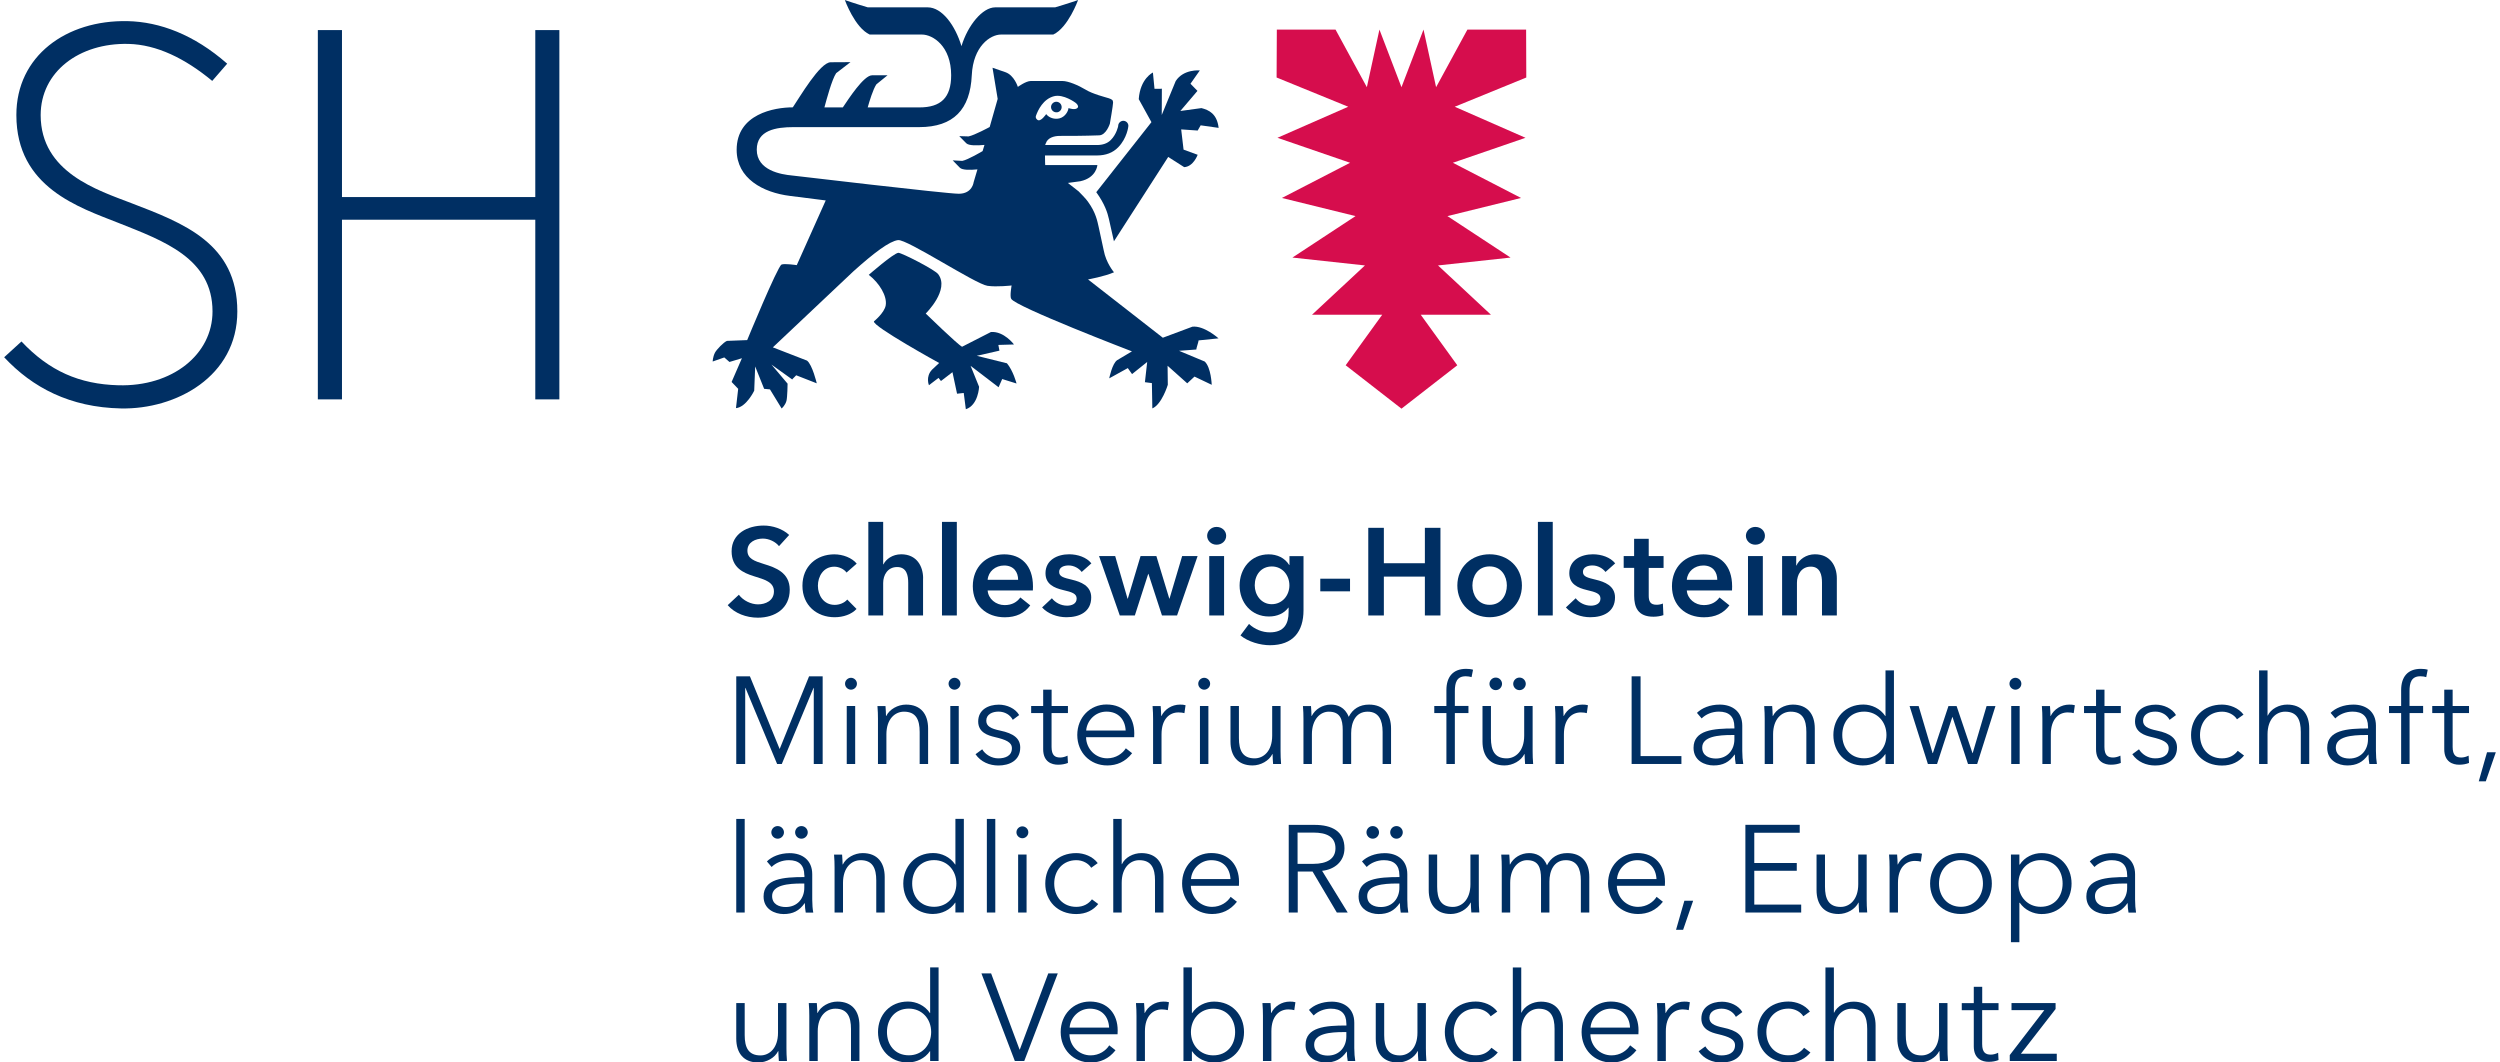 <?xml version="1.0" encoding="UTF-8"?>
<svg xmlns="http://www.w3.org/2000/svg" id="a" data-name="Ebene 1" viewBox="0 0 439.77 187.53" width="160" height="68">
  <defs>
    <style>
      .b {
        fill: #002f63;
      }

      .c {
        fill: #d60d4d;
      }
    </style>
  </defs>
  <path class="b" d="M136.75,96.39c-.59-.76-1.75-1.33-2.84-1.33-1.27,0-2.73.61-2.73,2.12,0,1.42,1.2,1.84,2.95,2.38,1.99.61,4.52,1.49,4.52,4.52,0,3.32-2.6,4.94-5.64,4.94-2.01,0-4.09-.77-5.31-2.21l1.97-1.84c.77,1.05,2.17,1.7,3.39,1.7,1.29,0,2.8-.63,2.8-2.29s-1.62-2.08-3.56-2.69c-1.88-.59-3.91-1.51-3.91-4.39,0-3.15,2.86-4.54,5.66-4.54,1.55,0,3.32.55,4.5,1.66l-1.79,1.97Z"/>
  <path class="b" d="M148.67,101.05c-.42-.59-1.31-1.03-2.16-1.03-1.93,0-2.89,1.73-2.89,3.37s.98,3.37,2.97,3.37c.81,0,1.7-.33,2.21-.94l1.64,1.66c-.87.94-2.32,1.46-3.87,1.46-3.1,0-5.68-2.06-5.68-5.55s2.53-5.55,5.62-5.55c1.53,0,3.12.61,3.96,1.64l-1.79,1.57Z"/>
  <path class="b" d="M162.18,102.07v6.56h-2.62v-5.77c0-1.25-.26-2.78-1.95-2.78s-2.47,1.42-2.47,2.82v5.73h-2.62v-16.52h2.62v7.49h.05c.42-.87,1.57-1.77,3.13-1.77,2.73,0,3.87,2.1,3.87,4.24Z"/>
  <rect class="b" x="165.52" y="92.11" width="2.62" height="16.52"/>
  <path class="b" d="M181.56,104.22h-7.98c.11,1.49,1.46,2.58,2.99,2.58,1.31,0,2.19-.53,2.78-1.35l1.75,1.4c-1.03,1.4-2.51,2.1-4.5,2.1-3.24,0-5.64-2.08-5.64-5.49s2.38-5.62,5.55-5.62c2.93,0,5.07,1.9,5.07,5.68,0,.24,0,.46-.02.7ZM178.96,102.34c0-1.35-.76-2.53-2.47-2.53-1.55,0-2.8,1.07-2.91,2.53h5.38Z"/>
  <path class="b" d="M190.17,100.94c-.46-.61-1.33-1.14-2.29-1.14-.83,0-1.68.3-1.68,1.14s.81,1.03,2.27,1.38c1.55.37,3.39,1.07,3.39,3.12,0,2.56-2.07,3.5-4.37,3.5-1.62,0-3.3-.61-4.3-1.73l1.73-1.62c.57.74,1.55,1.31,2.69,1.31.77,0,1.68-.31,1.68-1.25,0-.88-.81-1.14-2.4-1.51-1.55-.37-3.1-1.01-3.1-2.97,0-2.34,2.1-3.34,4.17-3.34,1.51,0,3.08.53,3.93,1.6l-1.7,1.51Z"/>
  <polygon class="b" points="193.24 98.14 196.09 98.14 198.27 105.66 198.32 105.66 200.57 98.14 203.36 98.14 205.64 105.66 205.68 105.66 207.91 98.14 210.64 98.14 207.01 108.63 204.35 108.63 201.96 101.29 201.92 101.29 199.56 108.63 196.9 108.63 193.24 98.14"/>
  <path class="b" d="M213.98,93c.96,0,1.7.68,1.7,1.57s-.74,1.57-1.7,1.57-1.66-.74-1.66-1.57.7-1.57,1.66-1.57ZM212.69,98.14h2.62v10.49h-2.62v-10.49Z"/>
  <path class="b" d="M229.33,98.14v9.55c0,3.78-1.84,6.19-5.93,6.19-1.7,0-3.85-.61-5.2-1.73l1.51-2.03c1.01.96,2.36,1.49,3.67,1.49,2.54,0,3.32-1.53,3.32-3.61v-.76h-.04c-.76,1.03-1.99,1.57-3.43,1.57-3.15,0-5.18-2.49-5.18-5.46s1.97-5.51,5.14-5.51c1.46,0,2.84.61,3.61,1.88h.05v-1.57h2.49ZM220.72,103.32c0,1.66,1.12,3.32,3,3.32s3.12-1.57,3.12-3.32-1.2-3.34-3.1-3.34-3.02,1.49-3.02,3.34Z"/>
  <rect class="b" x="232.29" y="102.14" width="5.25" height="2.23"/>
  <polygon class="b" points="240.76 93.16 243.51 93.16 243.51 99.41 250.75 99.41 250.75 93.16 253.5 93.16 253.5 108.63 250.75 108.63 250.75 101.77 243.51 101.77 243.51 108.63 240.76 108.63 240.76 93.16"/>
  <path class="b" d="M262.18,97.83c3.17,0,5.7,2.21,5.7,5.51s-2.54,5.6-5.7,5.6-5.7-2.29-5.7-5.6,2.54-5.51,5.7-5.51ZM262.18,106.75c2.08,0,3.04-1.77,3.04-3.41s-.96-3.37-3.04-3.37-3.04,1.73-3.04,3.37.96,3.41,3.04,3.41Z"/>
  <rect class="b" x="270.7" y="92.11" width="2.62" height="16.52"/>
  <path class="b" d="M282.62,100.94c-.46-.61-1.33-1.14-2.29-1.14-.83,0-1.68.3-1.68,1.14s.81,1.03,2.27,1.38c1.55.37,3.39,1.07,3.39,3.12,0,2.56-2.08,3.5-4.37,3.5-1.62,0-3.3-.61-4.3-1.73l1.73-1.62c.57.74,1.55,1.31,2.69,1.31.77,0,1.68-.31,1.68-1.25,0-.88-.81-1.14-2.4-1.51-1.55-.37-3.1-1.01-3.1-2.97,0-2.34,2.1-3.34,4.17-3.34,1.51,0,3.08.53,3.93,1.6l-1.7,1.51Z"/>
  <path class="b" d="M285.84,100.24v-2.1h1.84v-3.04h2.58v3.04h2.62v2.1h-2.62v4.88c0,.94.22,1.62,1.38,1.62.35,0,.81-.07,1.12-.22l.09,2.05c-.46.17-1.16.28-1.75.28-2.78,0-3.41-1.7-3.41-3.72v-4.9h-1.84Z"/>
  <path class="b" d="M304.96,104.22h-7.98c.11,1.49,1.46,2.58,2.99,2.58,1.31,0,2.19-.53,2.78-1.35l1.75,1.4c-1.03,1.4-2.51,2.1-4.5,2.1-3.24,0-5.64-2.08-5.64-5.49s2.38-5.62,5.55-5.62c2.93,0,5.07,1.9,5.07,5.68,0,.24,0,.46-.02.7ZM302.36,102.34c0-1.35-.76-2.53-2.47-2.53-1.55,0-2.8,1.07-2.91,2.53h5.38Z"/>
  <path class="b" d="M309.07,93c.96,0,1.7.68,1.7,1.57s-.74,1.57-1.7,1.57-1.66-.74-1.66-1.57.7-1.57,1.66-1.57ZM307.78,98.14h2.62v10.49h-2.62v-10.49Z"/>
  <path class="b" d="M313.8,98.14h2.49v1.68h.04c.46-1.05,1.7-1.99,3.26-1.99,2.73,0,3.87,2.1,3.87,4.24v6.56h-2.62v-5.82c0-1.24-.28-2.8-1.97-2.8s-2.45,1.44-2.45,2.84v5.77h-2.62v-10.49Z"/>
  <path class="b" d="M136.73,187.27c-.04-.55-.09-1.31-.09-1.75h-.04c-.57,1.18-2.05,2.01-3.5,2.01-2.6,0-3.89-1.68-3.89-4.22v-6.27h1.49v5.66c0,2.14.63,3.58,2.78,3.58,1.57,0,3.1-1.27,3.1-4v-5.24h1.49v7.98c0,.55.02,1.55.09,2.25h-1.42Z"/>
  <path class="b" d="M143.43,177.04c.04.55.09,1.31.09,1.75h.04c.57-1.18,2.05-2.01,3.5-2.01,2.6,0,3.89,1.68,3.89,4.22v6.27h-1.49v-5.66c0-2.14-.63-3.58-2.77-3.58-1.57,0-3.1,1.27-3.1,4v5.24h-1.49v-7.98c0-.55-.02-1.55-.09-2.25h1.42Z"/>
  <path class="b" d="M159.52,187.53c-3.19,0-5.29-2.36-5.29-5.38s2.1-5.38,5.29-5.38c1.46,0,2.99.7,3.87,2.03h.04v-8.06h1.49v16.52h-1.49v-1.73h-.04c-.87,1.29-2.4,1.99-3.87,1.99ZM159.68,186.26c2.29,0,3.93-1.77,3.93-4.11s-1.64-4.13-3.93-4.13c-2.47,0-3.87,1.86-3.87,4.13s1.4,4.11,3.87,4.11Z"/>
  <polygon class="b" points="179.21 185.24 179.26 185.24 184.28 171.8 185.96 171.8 180.04 187.27 178.38 187.27 172.48 171.8 174.19 171.8 179.21 185.24"/>
  <path class="b" d="M196.5,182.55h-8.48c.04,2.05,1.64,3.72,3.74,3.72,1.53,0,2.71-.85,3.28-1.77l1.11.87c-1.2,1.53-2.71,2.16-4.39,2.16-3.04,0-5.29-2.29-5.29-5.38s2.25-5.38,5.16-5.38c3.21,0,4.9,2.27,4.9,5.07,0,.2,0,.44-.02.7ZM195.02,181.37c-.09-1.92-1.27-3.34-3.39-3.34-1.99,0-3.45,1.6-3.58,3.34h6.97Z"/>
  <path class="b" d="M199.77,177.04h1.42c.04.55.09,1.31.09,1.75h.04c.57-1.18,1.83-2.01,3.28-2.01.37,0,.68.02.98.11l-.2,1.4c-.18-.06-.66-.13-1.05-.13-1.57,0-2.99,1.14-2.99,3.87v5.24h-1.49v-7.98c0-.55-.02-1.55-.09-2.25Z"/>
  <path class="b" d="M209.63,185.54v1.73h-1.49v-16.52h1.49v8.06h.04c.87-1.33,2.4-2.03,3.87-2.03,3.19,0,5.29,2.36,5.29,5.38s-2.1,5.38-5.29,5.38c-1.46,0-2.99-.7-3.87-1.99h-.04ZM213.39,178.03c-2.29,0-3.93,1.79-3.93,4.13s1.64,4.11,3.93,4.11c2.47,0,3.87-1.84,3.87-4.11s-1.4-4.13-3.87-4.13Z"/>
  <path class="b" d="M222.09,177.04h1.42c.04.55.09,1.31.09,1.75h.04c.57-1.18,1.83-2.01,3.28-2.01.37,0,.68.02.98.11l-.2,1.4c-.17-.06-.66-.13-1.05-.13-1.57,0-2.99,1.14-2.99,3.87v5.24h-1.49v-7.98c0-.55-.02-1.55-.09-2.25Z"/>
  <path class="b" d="M236.89,180.67c0-1.77-.96-2.64-2.73-2.64-1.2,0-2.32.48-3.04,1.2l-.83-.98c.83-.83,2.27-1.46,4.02-1.46,2.21,0,3.98,1.22,3.98,3.71v4.48c0,.79.07,1.73.17,2.29h-1.33c-.09-.5-.15-1.11-.15-1.66h-.04c-.94,1.35-2.08,1.92-3.71,1.92-1.55,0-3.54-.83-3.54-3.1,0-3.15,3.47-3.43,7.21-3.43v-.33ZM236.45,182.16c-2.43,0-5.24.26-5.24,2.21,0,1.46,1.24,1.94,2.4,1.94,2.1,0,3.28-1.57,3.28-3.39v-.76h-.44Z"/>
  <path class="b" d="M249.6,187.27c-.04-.55-.09-1.31-.09-1.75h-.04c-.57,1.18-2.05,2.01-3.5,2.01-2.6,0-3.89-1.68-3.89-4.22v-6.27h1.49v5.66c0,2.14.63,3.58,2.77,3.58,1.57,0,3.1-1.27,3.1-4v-5.24h1.49v7.98c0,.55.02,1.55.09,2.25h-1.42Z"/>
  <path class="b" d="M262.37,179.38c-.48-.79-1.51-1.36-2.62-1.36-2.38,0-3.91,1.79-3.91,4.13s1.51,4.11,3.89,4.11c1.29,0,2.18-.55,2.77-1.33l1.12.83c-.88,1.07-2.12,1.77-3.89,1.77-3.3,0-5.46-2.29-5.46-5.38s2.16-5.38,5.46-5.38c1.38,0,2.93.59,3.8,1.77l-1.16.83Z"/>
  <path class="b" d="M267.8,178.73c.55-1.18,1.99-1.94,3.43-1.94,2.6,0,3.89,1.68,3.89,4.22v6.27h-1.48v-5.66c0-2.14-.63-3.58-2.78-3.58-1.57,0-3.1,1.27-3.1,4v5.24h-1.49v-16.52h1.49v7.98h.04Z"/>
  <path class="b" d="M288.44,182.55h-8.48c.04,2.05,1.64,3.72,3.74,3.72,1.53,0,2.71-.85,3.28-1.77l1.11.87c-1.2,1.53-2.71,2.16-4.39,2.16-3.04,0-5.29-2.29-5.29-5.38s2.25-5.38,5.16-5.38c3.21,0,4.89,2.27,4.89,5.07,0,.2,0,.44-.02.7ZM286.96,181.37c-.09-1.92-1.27-3.34-3.39-3.34-1.99,0-3.45,1.6-3.58,3.34h6.97Z"/>
  <path class="b" d="M291.71,177.04h1.42c.04.55.09,1.31.09,1.75h.04c.57-1.18,1.83-2.01,3.28-2.01.37,0,.68.02.98.11l-.2,1.4c-.18-.06-.66-.13-1.05-.13-1.57,0-2.99,1.14-2.99,3.87v5.24h-1.49v-7.98c0-.55-.02-1.55-.09-2.25Z"/>
  <path class="b" d="M305.64,179.47c-.44-.85-1.38-1.44-2.51-1.44-1.07,0-2.16.46-2.16,1.6,0,.96.76,1.4,2.45,1.75,2.4.5,3.54,1.4,3.54,2.99,0,2.34-1.97,3.17-3.85,3.17-1.55,0-3.1-.61-4.04-1.99l1.18-.87c.52.9,1.64,1.6,2.84,1.6,1.27,0,2.4-.46,2.4-1.79,0-1.07-1.07-1.51-3.01-1.97-1.2-.28-2.93-.81-2.93-2.75,0-2.08,1.79-2.97,3.65-2.97,1.42,0,2.93.68,3.58,1.83l-1.14.85Z"/>
  <path class="b" d="M317.55,179.38c-.48-.79-1.51-1.36-2.62-1.36-2.38,0-3.91,1.79-3.91,4.13s1.51,4.11,3.89,4.11c1.29,0,2.18-.55,2.77-1.33l1.12.83c-.88,1.07-2.12,1.77-3.89,1.77-3.3,0-5.46-2.29-5.46-5.38s2.16-5.38,5.46-5.38c1.38,0,2.93.59,3.8,1.77l-1.16.83Z"/>
  <path class="b" d="M322.98,178.73c.55-1.18,1.99-1.94,3.43-1.94,2.6,0,3.89,1.68,3.89,4.22v6.27h-1.48v-5.66c0-2.14-.63-3.58-2.78-3.58-1.57,0-3.1,1.27-3.1,4v5.24h-1.49v-16.52h1.49v7.98h.04Z"/>
  <path class="b" d="M341.66,187.27c-.04-.55-.09-1.31-.09-1.75h-.04c-.57,1.18-2.05,2.01-3.5,2.01-2.6,0-3.89-1.68-3.89-4.22v-6.27h1.49v5.66c0,2.14.63,3.58,2.77,3.58,1.57,0,3.1-1.27,3.1-4v-5.24h1.49v7.98c0,.55.02,1.55.09,2.25h-1.42Z"/>
  <path class="b" d="M351.99,178.29h-2.88v5.97c0,1.53.63,1.88,1.53,1.88.42,0,.89-.13,1.29-.33l.07,1.29c-.52.2-1.07.31-1.75.31-1.09,0-2.62-.48-2.62-2.73v-6.38h-2.12v-1.25h2.12v-2.88h1.49v2.88h2.88v1.25Z"/>
  <polygon class="b" points="362.07 178.09 355.95 185.98 362.28 185.98 362.28 187.27 353.98 187.27 353.98 186.22 360.08 178.29 354.29 178.29 354.29 177.04 362.07 177.04 362.07 178.09"/>
  <rect class="b" x="129.21" y="144.54" width="1.49" height="16.52"/>
  <path class="b" d="M141.22,154.46c0-1.77-.96-2.64-2.73-2.64-1.2,0-2.32.48-3.04,1.2l-.83-.98c.83-.83,2.27-1.46,4.02-1.46,2.21,0,3.98,1.22,3.98,3.72v4.48c0,.79.07,1.73.18,2.29h-1.33c-.09-.5-.15-1.11-.15-1.66h-.04c-.94,1.35-2.07,1.92-3.71,1.92-1.55,0-3.54-.83-3.54-3.1,0-3.15,3.47-3.43,7.21-3.43v-.33ZM136.52,145.8c.65,0,1.11.55,1.11,1.11s-.46,1.12-1.11,1.12-1.12-.55-1.12-1.12.46-1.11,1.12-1.11ZM140.78,155.94c-2.43,0-5.24.26-5.24,2.21,0,1.46,1.24,1.94,2.4,1.94,2.1,0,3.28-1.57,3.28-3.39v-.76h-.44ZM140.71,145.8c.66,0,1.12.55,1.12,1.11s-.46,1.12-1.12,1.12-1.11-.55-1.11-1.12.46-1.11,1.11-1.11Z"/>
  <path class="b" d="M147.89,150.83c.04.55.09,1.31.09,1.75h.04c.57-1.18,2.05-2.01,3.5-2.01,2.6,0,3.89,1.68,3.89,4.22v6.27h-1.49v-5.66c0-2.14-.63-3.58-2.77-3.58-1.57,0-3.1,1.27-3.1,4v5.24h-1.49v-7.98c0-.55-.02-1.55-.09-2.25h1.42Z"/>
  <path class="b" d="M163.98,161.32c-3.19,0-5.29-2.36-5.29-5.38s2.1-5.38,5.29-5.38c1.46,0,2.99.7,3.87,2.03h.04v-8.06h1.49v16.52h-1.49v-1.73h-.04c-.87,1.29-2.4,1.99-3.87,1.99ZM164.13,160.05c2.3,0,3.93-1.77,3.93-4.11s-1.64-4.13-3.93-4.13c-2.47,0-3.87,1.86-3.87,4.13s1.4,4.11,3.87,4.11Z"/>
  <rect class="b" x="173.44" y="144.54" width="1.49" height="16.52"/>
  <path class="b" d="M179.71,147.95c-.52,0-1.05-.44-1.05-1.05s.52-1.05,1.05-1.05,1.05.44,1.05,1.05-.52,1.05-1.05,1.05ZM180.45,161.06h-1.49v-10.23h1.49v10.23Z"/>
  <path class="b" d="M191.86,153.17c-.48-.79-1.51-1.35-2.62-1.35-2.38,0-3.91,1.79-3.91,4.13s1.51,4.11,3.89,4.11c1.29,0,2.18-.55,2.77-1.33l1.11.83c-.87,1.07-2.12,1.77-3.89,1.77-3.3,0-5.46-2.29-5.46-5.38s2.16-5.38,5.46-5.38c1.38,0,2.93.59,3.8,1.77l-1.16.83Z"/>
  <path class="b" d="M197.29,152.51c.55-1.18,1.99-1.94,3.43-1.94,2.6,0,3.89,1.68,3.89,4.22v6.27h-1.49v-5.66c0-2.14-.63-3.58-2.78-3.58-1.57,0-3.1,1.27-3.1,4v5.24h-1.49v-16.52h1.49v7.98h.04Z"/>
  <path class="b" d="M217.93,156.34h-8.48c.04,2.05,1.64,3.72,3.74,3.72,1.53,0,2.71-.85,3.28-1.77l1.11.87c-1.2,1.53-2.71,2.16-4.39,2.16-3.04,0-5.29-2.29-5.29-5.38s2.25-5.38,5.16-5.38c3.21,0,4.89,2.27,4.89,5.07,0,.2,0,.44-.02.7ZM216.44,155.16c-.09-1.92-1.27-3.34-3.39-3.34-1.99,0-3.45,1.6-3.58,3.34h6.97Z"/>
  <path class="b" d="M228.29,161.06h-1.57v-15.47h4.55c3.06,0,5.29,1.12,5.29,4.13,0,2.29-1.7,3.74-3.95,3.98l4.52,7.36h-1.92l-4.28-7.23h-2.62v7.23ZM228.29,152.47h2.73c2.51,0,3.95-.92,3.95-2.75,0-2.03-1.55-2.77-3.89-2.77h-2.8v5.53Z"/>
  <path class="b" d="M246.25,154.46c0-1.77-.96-2.64-2.73-2.64-1.2,0-2.32.48-3.04,1.2l-.83-.98c.83-.83,2.27-1.46,4.02-1.46,2.21,0,3.98,1.22,3.98,3.72v4.48c0,.79.07,1.73.17,2.29h-1.33c-.09-.5-.15-1.11-.15-1.66h-.04c-.94,1.35-2.08,1.92-3.71,1.92-1.55,0-3.54-.83-3.54-3.1,0-3.15,3.47-3.43,7.21-3.43v-.33ZM241.55,145.8c.65,0,1.11.55,1.11,1.11s-.46,1.12-1.11,1.12-1.11-.55-1.11-1.12.46-1.11,1.11-1.11ZM245.81,155.94c-2.43,0-5.24.26-5.24,2.21,0,1.46,1.24,1.94,2.4,1.94,2.1,0,3.28-1.57,3.28-3.39v-.76h-.44ZM245.74,145.8c.65,0,1.11.55,1.11,1.11s-.46,1.12-1.11,1.12-1.11-.55-1.11-1.12.46-1.11,1.11-1.11Z"/>
  <path class="b" d="M258.95,161.06c-.04-.55-.09-1.31-.09-1.75h-.04c-.57,1.18-2.05,2.01-3.5,2.01-2.6,0-3.89-1.68-3.89-4.22v-6.27h1.49v5.66c0,2.14.63,3.58,2.77,3.58,1.57,0,3.1-1.27,3.1-4v-5.25h1.48v7.98c0,.55.02,1.55.09,2.25h-1.42Z"/>
  <path class="b" d="M269.15,150.57c1.11,0,2.47.42,3.15,2.16.7-1.4,1.94-2.16,3.58-2.16,2.6,0,3.89,1.68,3.89,4.22v6.27h-1.49v-5.66c0-2.14-.72-3.58-2.64-3.58-2.14,0-2.91,1.9-2.91,3.8v5.44h-1.48v-5.96c0-1.99-.48-3.28-2.47-3.28-1.42,0-2.97,1.27-2.97,4v5.24h-1.49v-7.98c0-.55-.02-1.55-.09-2.25h1.42c.04.55.09,1.31.09,1.75h.04c.59-1.18,1.9-2.01,3.37-2.01Z"/>
  <path class="b" d="M293.11,156.34h-8.48c.04,2.05,1.64,3.72,3.74,3.72,1.53,0,2.71-.85,3.28-1.77l1.11.87c-1.2,1.53-2.71,2.16-4.39,2.16-3.04,0-5.29-2.29-5.29-5.38s2.25-5.38,5.16-5.38c3.21,0,4.89,2.27,4.89,5.07,0,.2,0,.44-.02.7ZM291.63,155.16c-.09-1.92-1.27-3.34-3.39-3.34-1.99,0-3.45,1.6-3.58,3.34h6.97Z"/>
  <polygon class="b" points="296.33 164.11 295.08 164.11 296.55 158.98 298.1 158.98 296.33 164.11"/>
  <polygon class="b" points="308.89 159.66 317.17 159.66 317.17 161.06 307.32 161.06 307.32 145.58 316.91 145.58 316.91 146.98 308.89 146.98 308.89 152.32 316.39 152.32 316.39 153.69 308.89 153.69 308.89 159.66"/>
  <path class="b" d="M327.4,161.06c-.04-.55-.09-1.31-.09-1.75h-.04c-.57,1.18-2.05,2.01-3.5,2.01-2.6,0-3.89-1.68-3.89-4.22v-6.27h1.49v5.66c0,2.14.63,3.58,2.77,3.58,1.57,0,3.1-1.27,3.1-4v-5.25h1.49v7.98c0,.55.02,1.55.09,2.25h-1.42Z"/>
  <path class="b" d="M332.68,150.83h1.42c.04.55.09,1.31.09,1.75h.04c.57-1.18,1.83-2.01,3.28-2.01.37,0,.68.02.98.11l-.2,1.4c-.17-.07-.66-.13-1.05-.13-1.57,0-2.99,1.14-2.99,3.87v5.24h-1.48v-7.98c0-.55-.02-1.55-.09-2.25Z"/>
  <path class="b" d="M345.36,161.32c-3.17,0-5.44-2.29-5.44-5.38s2.27-5.38,5.44-5.38,5.46,2.29,5.46,5.38-2.27,5.38-5.46,5.38ZM345.36,151.81c-2.36,0-3.87,1.84-3.87,4.13s1.51,4.11,3.87,4.11,3.89-1.81,3.89-4.11-1.51-4.13-3.89-4.13Z"/>
  <path class="b" d="M355.68,166.3h-1.49v-15.47h1.49v1.77h.07c.85-1.33,2.38-2.03,3.85-2.03,3.19,0,5.29,2.36,5.29,5.38s-2.1,5.38-5.29,5.38c-1.46,0-2.99-.72-3.85-1.99h-.07v6.97ZM359.44,151.81c-2.29,0-3.93,1.79-3.93,4.13s1.64,4.11,3.93,4.11c2.47,0,3.87-1.84,3.87-4.11s-1.4-4.13-3.87-4.13Z"/>
  <path class="b" d="M374.7,154.46c0-1.77-.96-2.64-2.73-2.64-1.2,0-2.32.48-3.04,1.2l-.83-.98c.83-.83,2.27-1.46,4.02-1.46,2.21,0,3.98,1.22,3.98,3.72v4.48c0,.79.07,1.73.17,2.29h-1.33c-.09-.5-.15-1.11-.15-1.66h-.04c-.94,1.35-2.07,1.92-3.71,1.92-1.55,0-3.54-.83-3.54-3.1,0-3.15,3.47-3.43,7.21-3.43v-.33ZM374.26,155.94c-2.43,0-5.24.26-5.24,2.21,0,1.46,1.25,1.94,2.4,1.94,2.1,0,3.28-1.57,3.28-3.39v-.76h-.44Z"/>
  <polygon class="b" points="136.86 132.18 136.88 132.18 142.06 119.37 144.46 119.37 144.46 134.84 142.89 134.84 142.89 121.41 142.85 121.41 137.25 134.84 136.42 134.84 130.83 121.41 130.79 121.41 130.79 134.84 129.21 134.84 129.21 119.37 131.62 119.37 136.86 132.18"/>
  <path class="b" d="M149.46,121.73c-.52,0-1.05-.44-1.05-1.05s.52-1.05,1.05-1.05,1.05.44,1.05,1.05-.52,1.05-1.05,1.05ZM150.2,134.84h-1.49v-10.23h1.49v10.23Z"/>
  <path class="b" d="M155.55,124.62c.04.55.09,1.31.09,1.75h.04c.57-1.18,2.05-2.01,3.5-2.01,2.6,0,3.89,1.68,3.89,4.22v6.27h-1.49v-5.66c0-2.14-.63-3.58-2.77-3.58-1.57,0-3.1,1.27-3.1,4v5.24h-1.49v-7.98c0-.54-.02-1.55-.09-2.25h1.42Z"/>
  <path class="b" d="M167.73,121.73c-.52,0-1.05-.44-1.05-1.05s.53-1.05,1.05-1.05,1.05.44,1.05,1.05-.53,1.05-1.05,1.05ZM168.48,134.84h-1.49v-10.23h1.49v10.23Z"/>
  <path class="b" d="M178.01,127.04c-.44-.85-1.38-1.44-2.51-1.44-1.07,0-2.16.46-2.16,1.6,0,.96.76,1.4,2.45,1.75,2.4.5,3.54,1.4,3.54,2.99,0,2.34-1.97,3.17-3.85,3.17-1.55,0-3.1-.61-4.04-1.99l1.18-.87c.52.9,1.64,1.6,2.84,1.6,1.27,0,2.4-.46,2.4-1.79,0-1.07-1.07-1.51-3.02-1.97-1.2-.28-2.93-.81-2.93-2.75,0-2.08,1.79-2.97,3.65-2.97,1.42,0,2.93.68,3.58,1.84l-1.14.85Z"/>
  <path class="b" d="M187.74,125.86h-2.88v5.96c0,1.53.63,1.88,1.53,1.88.41,0,.9-.13,1.29-.33l.07,1.29c-.52.2-1.07.31-1.75.31-1.09,0-2.62-.48-2.62-2.73v-6.38h-2.12v-1.25h2.12v-2.88h1.49v2.88h2.88v1.25Z"/>
  <path class="b" d="M199.43,130.12h-8.48c.04,2.05,1.64,3.72,3.74,3.72,1.53,0,2.71-.85,3.28-1.77l1.11.87c-1.2,1.53-2.71,2.16-4.39,2.16-3.04,0-5.29-2.29-5.29-5.38s2.25-5.38,5.16-5.38c3.21,0,4.9,2.27,4.9,5.07,0,.2,0,.44-.02.7ZM197.94,128.94c-.09-1.92-1.27-3.34-3.39-3.34-1.99,0-3.45,1.6-3.58,3.34h6.97Z"/>
  <path class="b" d="M202.7,124.62h1.42c.04.55.09,1.31.09,1.75h.04c.57-1.18,1.84-2.01,3.28-2.01.37,0,.68.02.98.11l-.2,1.4c-.17-.07-.66-.13-1.05-.13-1.57,0-2.99,1.14-2.99,3.87v5.24h-1.49v-7.98c0-.54-.02-1.55-.09-2.25Z"/>
  <path class="b" d="M211.8,121.73c-.52,0-1.05-.44-1.05-1.05s.52-1.05,1.05-1.05,1.05.44,1.05,1.05-.52,1.05-1.05,1.05ZM212.54,134.84h-1.49v-10.23h1.49v10.23Z"/>
  <path class="b" d="M223.96,134.84c-.04-.55-.09-1.31-.09-1.75h-.04c-.57,1.18-2.05,2.01-3.5,2.01-2.6,0-3.89-1.68-3.89-4.22v-6.27h1.49v5.66c0,2.14.63,3.58,2.77,3.58,1.57,0,3.1-1.27,3.1-4v-5.24h1.48v7.98c0,.55.02,1.55.09,2.25h-1.42Z"/>
  <path class="b" d="M234.16,124.36c1.11,0,2.47.42,3.15,2.16.7-1.4,1.94-2.16,3.58-2.16,2.6,0,3.89,1.68,3.89,4.22v6.27h-1.49v-5.66c0-2.14-.72-3.58-2.64-3.58-2.14,0-2.91,1.9-2.91,3.8v5.44h-1.49v-5.96c0-1.99-.48-3.28-2.47-3.28-1.42,0-2.97,1.27-2.97,4v5.24h-1.49v-7.98c0-.54-.02-1.55-.09-2.25h1.42c.04.55.09,1.31.09,1.75h.04c.59-1.18,1.9-2.01,3.36-2.01Z"/>
  <path class="b" d="M258.44,125.86h-2.4v8.98h-1.49v-8.98h-2.14v-1.25h2.14v-2.8c0-2.32,1.14-3.76,3.48-3.76.37,0,.85.04,1.22.15l-.26,1.31c-.31-.09-.63-.15-1.03-.15-1.6,0-1.92,1.14-1.92,2.62v2.62h2.4v1.25Z"/>
  <path class="b" d="M268.44,134.84c-.04-.55-.09-1.31-.09-1.75h-.04c-.57,1.18-2.05,2.01-3.5,2.01-2.6,0-3.89-1.68-3.89-4.22v-6.27h1.49v5.66c0,2.14.63,3.58,2.77,3.58,1.57,0,3.1-1.27,3.1-4v-5.24h1.49v7.98c0,.55.02,1.55.09,2.25h-1.42ZM263.26,119.59c.66,0,1.11.55,1.11,1.11s-.46,1.11-1.11,1.11-1.11-.55-1.11-1.11.46-1.11,1.11-1.11ZM267.45,119.59c.66,0,1.11.55,1.11,1.11s-.46,1.11-1.11,1.11-1.11-.55-1.11-1.11.46-1.11,1.11-1.11Z"/>
  <path class="b" d="M273.72,124.62h1.42c.04.55.09,1.31.09,1.75h.04c.57-1.18,1.84-2.01,3.28-2.01.37,0,.68.02.98.11l-.2,1.4c-.18-.07-.66-.13-1.05-.13-1.57,0-2.99,1.14-2.99,3.87v5.24h-1.49v-7.98c0-.54-.02-1.55-.09-2.25Z"/>
  <polygon class="b" points="288.82 133.45 296.03 133.45 296.03 134.84 287.24 134.84 287.24 119.37 288.82 119.37 288.82 133.45"/>
  <path class="b" d="M305.37,128.24c0-1.77-.96-2.64-2.73-2.64-1.2,0-2.32.48-3.04,1.2l-.83-.98c.83-.83,2.27-1.46,4.02-1.46,2.21,0,3.98,1.22,3.98,3.71v4.48c0,.79.07,1.73.17,2.29h-1.33c-.09-.5-.15-1.11-.15-1.66h-.04c-.94,1.35-2.08,1.92-3.71,1.92-1.55,0-3.54-.83-3.54-3.1,0-3.15,3.47-3.43,7.21-3.43v-.33ZM304.94,129.73c-2.43,0-5.24.26-5.24,2.21,0,1.46,1.25,1.94,2.4,1.94,2.1,0,3.28-1.57,3.28-3.39v-.76h-.44Z"/>
  <path class="b" d="M312.05,124.62c.04.55.09,1.31.09,1.75h.04c.57-1.18,2.05-2.01,3.5-2.01,2.6,0,3.89,1.68,3.89,4.22v6.27h-1.49v-5.66c0-2.14-.63-3.58-2.77-3.58-1.57,0-3.1,1.27-3.1,4v5.24h-1.48v-7.98c0-.54-.02-1.55-.09-2.25h1.42Z"/>
  <path class="b" d="M328.14,135.11c-3.19,0-5.29-2.36-5.29-5.38s2.1-5.38,5.29-5.38c1.46,0,2.99.7,3.87,2.03h.04v-8.06h1.49v16.52h-1.49v-1.73h-.04c-.87,1.29-2.4,1.99-3.87,1.99ZM328.29,133.84c2.29,0,3.93-1.77,3.93-4.11s-1.64-4.13-3.93-4.13c-2.47,0-3.87,1.86-3.87,4.13s1.4,4.11,3.87,4.11Z"/>
  <polygon class="b" points="337.9 124.62 340.36 132.92 340.41 132.92 343.16 124.62 344.6 124.62 347.4 132.92 347.44 132.92 349.89 124.62 351.46 124.62 348.23 134.84 346.61 134.84 343.88 126.56 343.84 126.56 341.15 134.84 339.53 134.84 336.3 124.62 337.9 124.62"/>
  <path class="b" d="M354.98,121.73c-.52,0-1.05-.44-1.05-1.05s.52-1.05,1.05-1.05,1.05.44,1.05,1.05-.52,1.05-1.05,1.05ZM355.73,134.84h-1.49v-10.23h1.49v10.23Z"/>
  <path class="b" d="M359.66,124.62h1.42c.04.55.09,1.31.09,1.75h.04c.57-1.18,1.84-2.01,3.28-2.01.37,0,.68.02.98.11l-.2,1.4c-.17-.07-.66-.13-1.05-.13-1.57,0-2.99,1.14-2.99,3.87v5.24h-1.49v-7.98c0-.54-.02-1.55-.09-2.25Z"/>
  <path class="b" d="M373.57,125.86h-2.88v5.96c0,1.53.63,1.88,1.53,1.88.42,0,.89-.13,1.29-.33l.07,1.29c-.52.2-1.07.31-1.75.31-1.09,0-2.62-.48-2.62-2.73v-6.38h-2.12v-1.25h2.12v-2.88h1.49v2.88h2.88v1.25Z"/>
  <path class="b" d="M382.18,127.04c-.44-.85-1.38-1.44-2.51-1.44-1.07,0-2.16.46-2.16,1.6,0,.96.77,1.4,2.45,1.75,2.4.5,3.54,1.4,3.54,2.99,0,2.34-1.97,3.17-3.85,3.17-1.55,0-3.1-.61-4.04-1.99l1.18-.87c.53.9,1.64,1.6,2.84,1.6,1.27,0,2.4-.46,2.4-1.79,0-1.07-1.07-1.51-3.01-1.97-1.2-.28-2.93-.81-2.93-2.75,0-2.08,1.79-2.97,3.65-2.97,1.42,0,2.93.68,3.58,1.84l-1.14.85Z"/>
  <path class="b" d="M394.09,126.96c-.48-.79-1.51-1.35-2.62-1.35-2.38,0-3.91,1.79-3.91,4.13s1.51,4.11,3.89,4.11c1.29,0,2.18-.55,2.77-1.33l1.11.83c-.87,1.07-2.12,1.77-3.89,1.77-3.3,0-5.46-2.29-5.46-5.38s2.16-5.38,5.46-5.38c1.38,0,2.93.59,3.8,1.77l-1.16.83Z"/>
  <path class="b" d="M399.52,126.3c.55-1.18,1.99-1.94,3.43-1.94,2.6,0,3.89,1.68,3.89,4.22v6.27h-1.49v-5.66c0-2.14-.63-3.58-2.77-3.58-1.57,0-3.1,1.27-3.1,4v5.24h-1.49v-16.52h1.49v7.97h.04Z"/>
  <path class="b" d="M417.21,128.24c0-1.77-.96-2.64-2.73-2.64-1.2,0-2.32.48-3.04,1.2l-.83-.98c.83-.83,2.27-1.46,4.02-1.46,2.21,0,3.98,1.22,3.98,3.71v4.48c0,.79.07,1.73.17,2.29h-1.33c-.09-.5-.15-1.11-.15-1.66h-.04c-.94,1.35-2.08,1.92-3.71,1.92-1.55,0-3.54-.83-3.54-3.1,0-3.15,3.47-3.43,7.21-3.43v-.33ZM416.77,129.73c-2.43,0-5.24.26-5.24,2.21,0,1.46,1.24,1.94,2.4,1.94,2.1,0,3.28-1.57,3.28-3.39v-.76h-.44Z"/>
  <path class="b" d="M426.95,125.86h-2.4v8.98h-1.49v-8.98h-2.14v-1.25h2.14v-2.8c0-2.32,1.14-3.76,3.47-3.76.37,0,.85.04,1.22.15l-.26,1.31c-.31-.09-.63-.15-1.03-.15-1.6,0-1.92,1.14-1.92,2.62v2.62h2.4v1.25Z"/>
  <path class="b" d="M435.04,125.86h-2.89v5.96c0,1.53.63,1.88,1.53,1.88.42,0,.89-.13,1.29-.33l.07,1.29c-.52.2-1.07.31-1.75.31-1.09,0-2.62-.48-2.62-2.73v-6.38h-2.12v-1.25h2.12v-2.88h1.48v2.88h2.89v1.25Z"/>
  <polygon class="b" points="438 137.9 436.76 137.9 438.22 132.77 439.77 132.77 438 137.9"/>
  <polygon class="c" points="268.62 5.22 258.26 5.22 252.73 15.39 250.51 5.22 246.62 15.39 242.73 5.22 240.51 15.39 234.98 5.22 224.62 5.22 224.58 13.68 237.22 18.84 224.73 24.32 237.55 28.73 225.52 34.94 238.51 38.14 227.37 45.46 240.17 46.85 230.83 55.55 243.22 55.55 236.77 64.47 246.62 72.13 256.47 64.47 250.02 55.55 262.41 55.55 253.07 46.85 265.87 45.46 254.73 38.14 267.72 34.94 255.69 28.73 268.51 24.32 256.02 18.84 268.65 13.68 268.62 5.22"/>
  <path class="b" d="M176.93,64.11l-5.27-1.31,4-.91-.19-1.01,2.76-.08s-1.77-2.38-4.07-2.2l-5.09,2.6c-.69-.29-6.42-5.86-6.42-5.86,0,0,4.29-4.19,2.2-6.95-.6-.79-6.42-3.77-7.03-3.77-.88.09-5.22,3.89-5.22,3.89,1.9,1.47,3.26,3.77,2.99,5.38-.23,1.34-2.08,2.83-2.08,2.83-.3.85,11.51,7.35,11.51,7.35l-1.27,1.19c-1.16,1.25-.53,2.73-.53,2.73l1.69-1.29.43.55,2.03-1.56.81,3.8,1.18-.13.37,2.87c2.21-.73,2.34-3.96,2.34-3.96l-1.5-3.7,4.94,3.78.64-1.45,2.53.79s-.59-2.28-1.72-3.6Z"/>
  <path class="b" d="M211.31,19.08l-3.72.51,3.02-3.55-1.23-1.26,1.65-2.35s-2.87-.28-4.26,1.88l-2.46,5.98.02-4.64c-.12.05-1.12,0-1.3.02l-.28-2.87s-2.24,1.04-2.5,4.7l2.24,4.06-9.74,12.36s0,0,0,0c1.53,2.11,2,3.69,2.23,4.72l.89,3.95,9.58-14.89,2.82,1.8c1.62-.08,2.38-2.18,2.38-2.18l-2.49-.91-.42-3.57,2.91.2.53-.92,3.17.45c-.29-2.49-1.71-3.15-3.03-3.49Z"/>
  <path class="b" d="M185.78,19.83c.52-.04.9-.48.86-1-.04-.51-.48-.9-1-.87-.51.04-.91.49-.87,1,.04.52.5.9,1,.86Z"/>
  <path class="b" d="M207.31,61.92l3.1-.23c-.04-.12.42-1.43.4-1.61l3.52-.36s-2.54-2.29-4.61-2.06l-5.22,1.95-13.2-10.29s2.9-.52,4.58-1.26c0,0-1.41-1.65-1.81-3.86l-.9-4.16c-.23-.97-.46-2.48-1.9-4.46-.23-.39-1.63-1.8-1.63-1.8l-1.9-1.49,2.19-.3c2.87-.61,3.02-2.85,3.02-2.85h-9.21s-.04-.57-.04-1.7h9.17c1.56,0,2.82-.48,3.75-1.44,1.58-1.61,1.8-3.69,1.8-3.78,0-.51-.41-.9-.91-.9-.5.02-.9.43-.89.94,0,0-.27,1.43-1.31,2.46-.59.59-1.41.88-2.45.88h-9.12c.04-.27.05-.13.11-.29.28-.94,1.36-1.32,2.47-1.32,2.04,0,4.23,0,6.94-.1,1.25-.03,1.89-2.05,1.89-2.05,0,0,.57-3.27.57-3.73s-.2-.57-.77-.77c-.57-.18-2.86-.75-4.09-1.52-1.24-.75-3.04-1.52-4.07-1.52h-5.6c-.86,0-2.28,1.04-2.28,1.04,0,0-.63-2.05-2.18-2.59l-2.29-.79.91,5.5-1.41,4.96s-2.69,1.46-3.73,1.66l-1.64-.05,1.24,1.26c.45.43,1.83.42,3.21.29l-.33,1.09c-.11.07-2.6,1.54-3.58,1.73l-1.7-.09,1.27,1.3c.43.42,1.76.42,3.1.29l-.67,2.26s-.22,2.04-2.63,2.04c-2.17,0-29.4-3.22-29.4-3.22-1.94-.18-6.25-.88-6.25-4.56,0-3.44,3.39-3.98,6.49-3.98h22.2c6.04-.01,8.98-3.11,9.26-9.15.24-5.14,3.28-7.19,5.17-7.19h9.21c2.63-1.22,4.38-6.09,4.38-6.09,0,0-1.99.69-4.05,1.29h-10.57c-2.26,0-4.85,3.18-5.96,6.85h0c-1.11-3.68-3.43-6.85-5.96-6.85h-10.57c-2.07-.6-4.05-1.29-4.05-1.29,0,0,1.75,4.88,4.38,6.09h9.21c1.95,0,5.17,2.05,5.17,7.19,0,3.96-1.84,5.67-5.59,5.67h-9.14c.31-1.1.94-3.19,1.53-4.07l1.97-1.6h-2.72c-1.48,0-4.18,4.21-5.17,5.67h-3.25c.38-1.4,1.32-4.92,2.07-6.04l2.53-1.95s-1.26.02-3.49.02c-1.89,0-5.49,6.2-6.69,7.96-3.25,0-9.91,1.16-9.91,7.5,0,5.07,4.66,7.54,9.4,8.13.18.04,6.32.8,6.32.8l-5.11,11.42s-2.19-.33-2.69-.1c-.71.33-6.06,13.33-6.06,13.33l-3.57.14c-.58.23-1.84,1.53-2.13,2.1-.38.78-.39,1.54-.39,1.54l2.05-.72.91.8,2.2-.66-1.82,4.19,1.16,1.21-.39,3.41c1.83-.17,3.22-3.08,3.22-3.08l.17-4.28,1.58,3.95c.24.02.24.03,1.03.1l2.06,3.37s.62-.52.85-1.34c.17-.63.2-3.04.2-3.04-.67-.8-2.85-3.37-2.85-3.37l3.67,2.63c.03-.11.61-.6.7-.74l3.63,1.42s-.77-3.27-1.72-4.01l-6.03-2.34,14.22-13.42c3.7-3.32,6.36-5.31,7.87-5.51,1.57-.21,13.64,7.75,15.79,8.07,1.65.24,4.26-.06,4.26-.06,0,0-.35,1.92-.07,2.35.68,1.37,21.31,9.28,21.31,9.28l-2.59,1.54c-.89.56-1.42,3.22-1.42,3.22l3.28-1.81.75,1.06,2.67-2.14-.4,3.57,1.23.16.08,4.47c1.69-.72,2.73-4.17,2.73-4.17l-.04-3.36,3.47,3.1,1.28-1.19,3.04,1.45s-.11-3.08-1.24-4.11l-4.6-1.92ZM182.35,21.14c-.24-.18-.36-.45-.23-.74.34-.95,1.26-2.93,3.18-3.42,1.67-.42,3.77,1.14,3.77,1.14.28.2.58.57.43.84-.34.59-1.65.12-1.65.12-.05.57-.59,1.55-1.58,1.81-.91.23-1.86-.1-2.36-.75,0,0-.97,1.46-1.55,1.01Z"/>
  <path class="b" d="M0,63.06c4.98,5.34,11.6,8.84,20.61,9.03,9.7.2,20.55-5.63,20.54-17.12,0-12.01-9.47-15.58-18.71-19.12-5.9-2.27-15.99-5.41-16-15.53,0-7.64,6.79-12.77,15.48-12.57,4.99.12,9.97,2.53,14.8,6.53l2.64-3.04c-5.86-5.15-11.91-7.38-17.56-7.51C10.99,3.5,2.14,9.85,2.15,20.31c0,12.8,11.12,16.3,18.03,19.04,7.99,3.17,16.59,6.26,16.59,15.62,0,7.56-7.06,13.3-16.64,13.03-6.85-.19-12.17-2.51-17.08-7.73l-3.06,2.79Z"/>
  <polygon class="b" points="93.74 70.49 97.99 70.49 97.99 5.31 93.74 5.31 93.74 34.78 59.62 34.78 59.62 5.31 55.36 5.31 55.36 70.49 59.62 70.49 59.62 38.78 93.74 38.78 93.74 70.49"/>
</svg>
